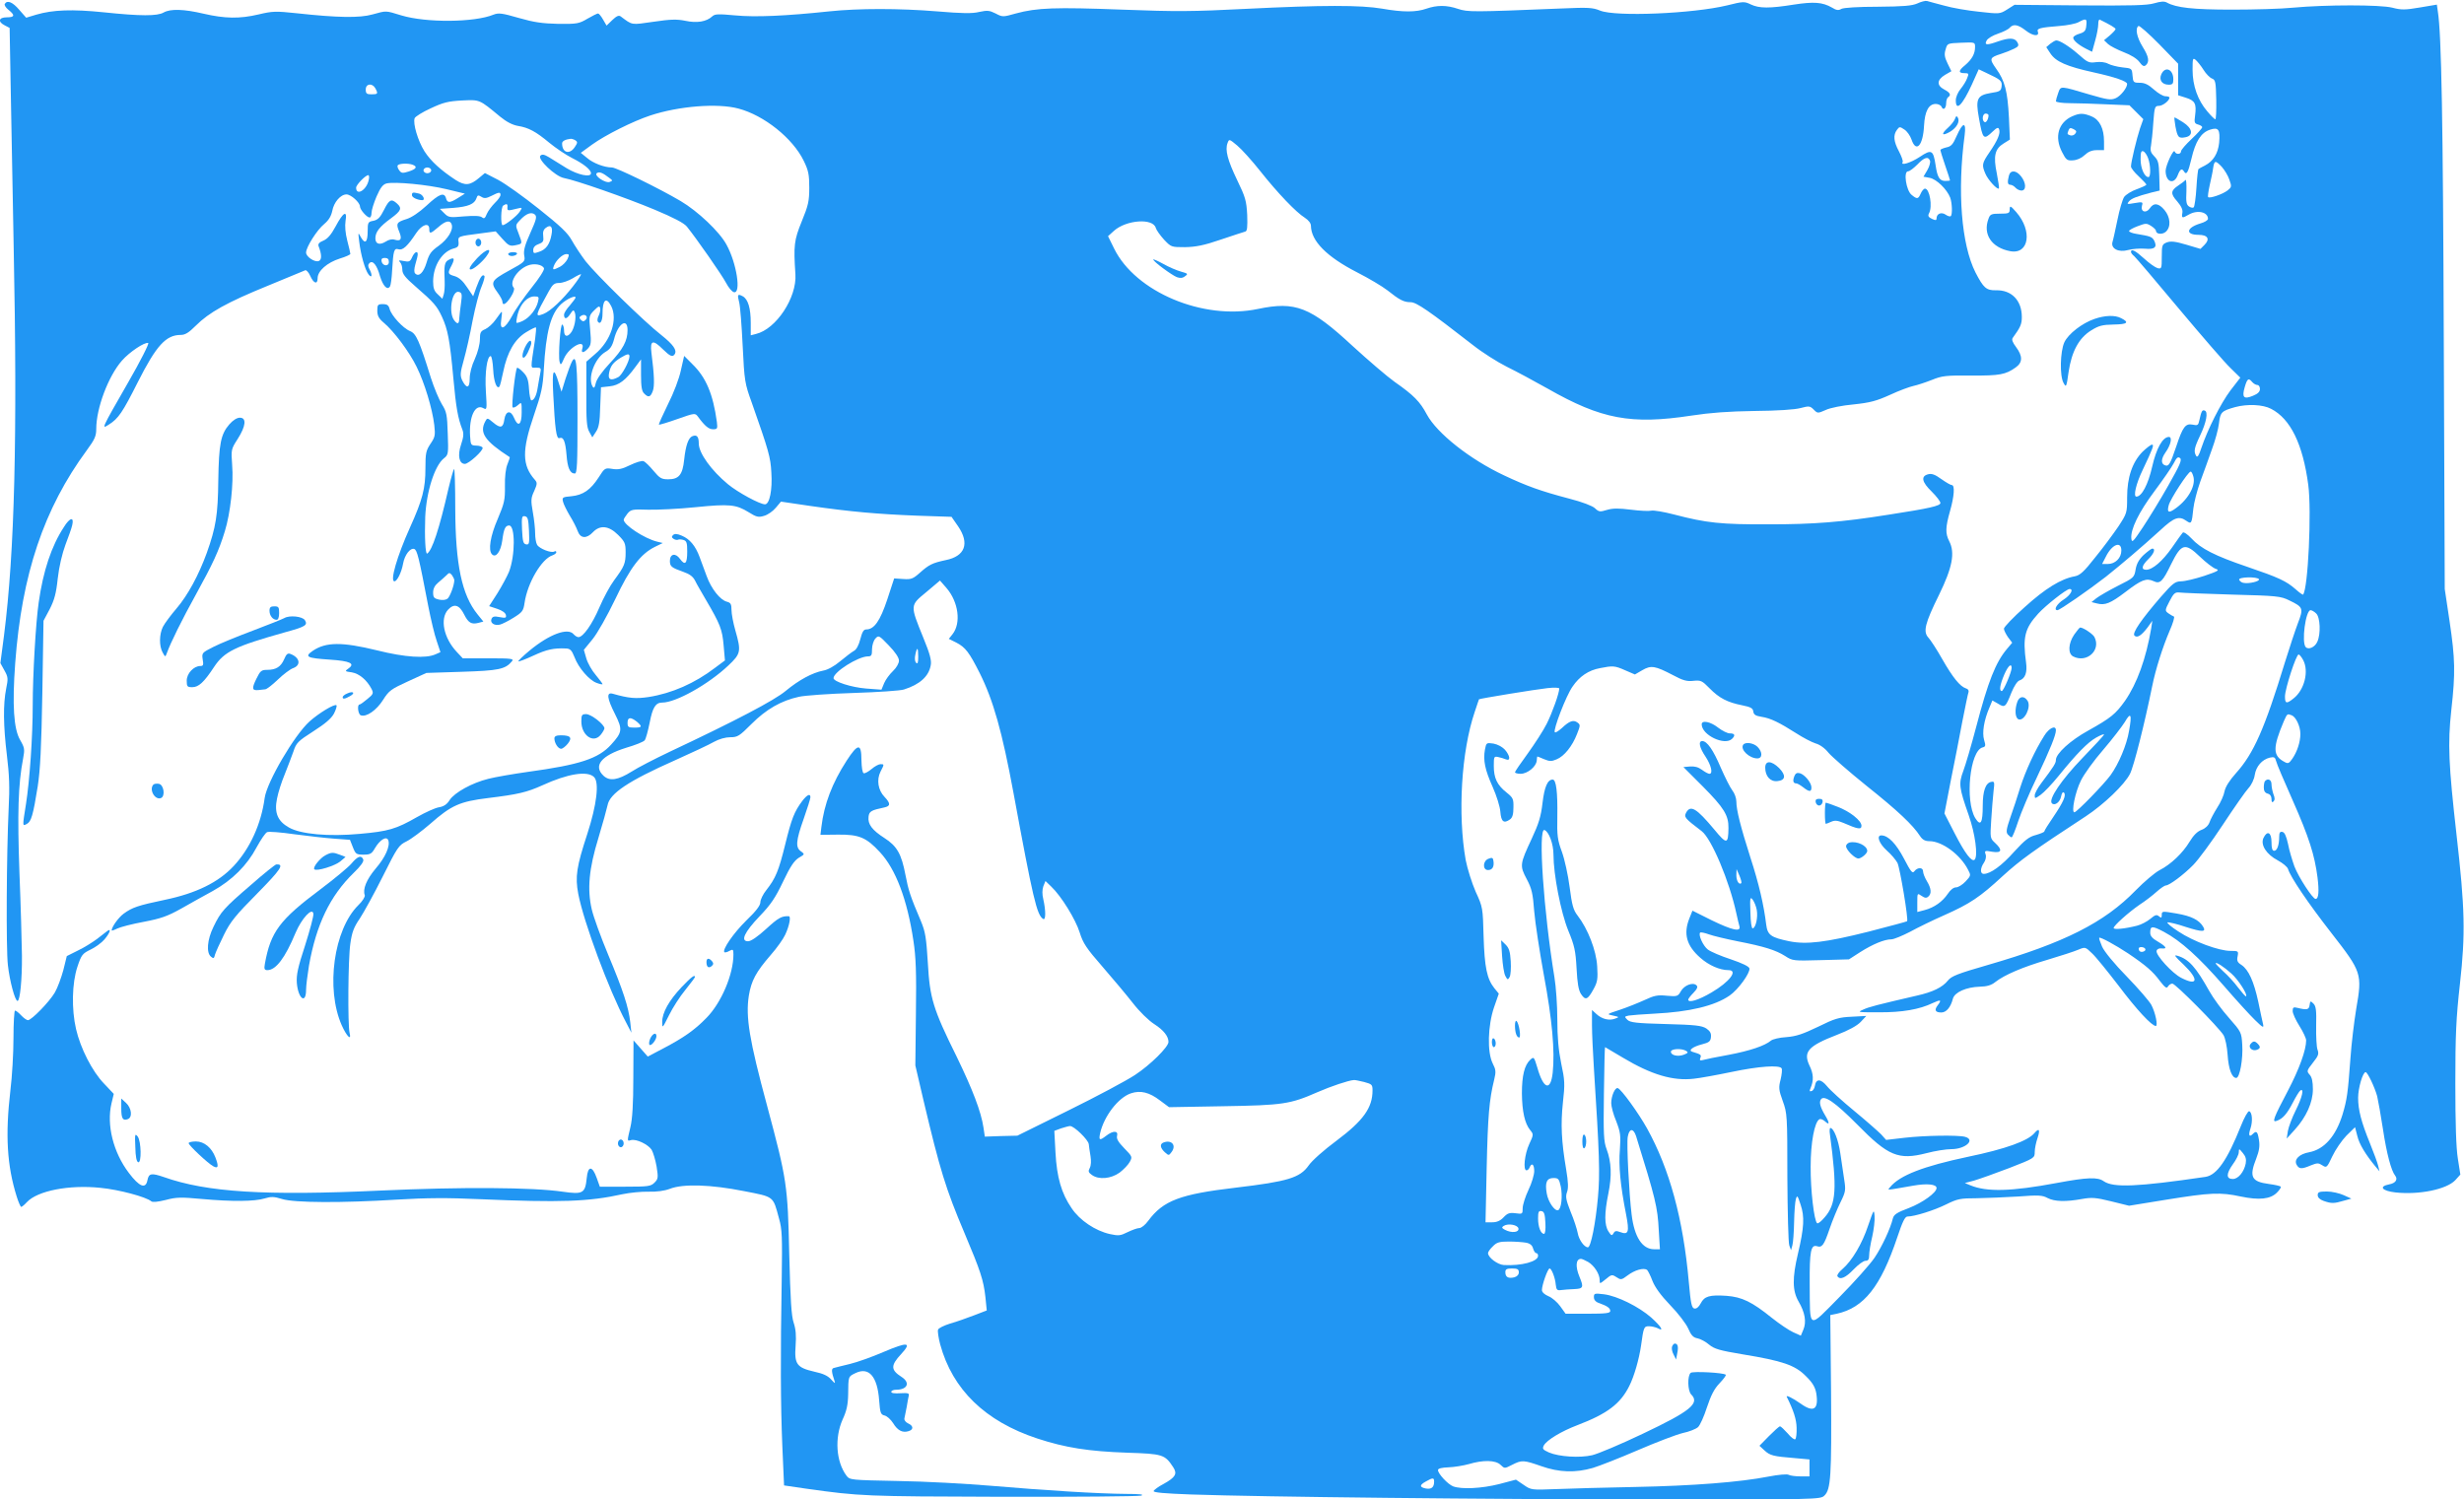 <?xml version="1.0" standalone="no"?>
<!DOCTYPE svg PUBLIC "-//W3C//DTD SVG 20010904//EN"
 "http://www.w3.org/TR/2001/REC-SVG-20010904/DTD/svg10.dtd">
<svg version="1.0" xmlns="http://www.w3.org/2000/svg"
 width="1280pt" height="779pt" viewBox="0 0 1280 779"
 preserveAspectRatio="xMidYMid meet">
<g transform="translate(0,779) scale(0.1,-0.1)"
fill="#2196f3" stroke="none">
<path d="M9960 7772 c-27 -12 -72 -16 -205 -17 -104 0 -177 -5 -189 -11 -15
-9 -26 -8 -50 7 -49 28 -94 31 -198 15 -125 -20 -179 -20 -223 1 -33 16 -39
16 -123 -5 -178 -43 -579 -60 -660 -27 -38 16 -63 17 -200 11 -463 -19 -487
-19 -538 -2 -59 20 -109 20 -164 1 -54 -19 -122 -19 -230 0 -111 19 -309 19
-708 -1 -275 -14 -360 -15 -644 -4 -345 13 -441 10 -551 -20 -67 -19 -69 -19
-105 0 -32 16 -43 17 -85 8 -36 -9 -89 -8 -220 3 -195 16 -408 16 -559 0 -226
-24 -385 -31 -488 -21 -88 8 -106 8 -120 -5 -30 -28 -80 -36 -140 -23 -44 9
-77 8 -165 -5 -118 -17 -108 -19 -171 28 -10 7 -22 1 -43 -19 l-30 -29 -18 31
c-10 18 -22 32 -26 32 -5 0 -29 -12 -55 -27 -44 -26 -54 -28 -152 -27 -83 2
-126 8 -206 31 -86 25 -104 27 -130 17 -99 -41 -350 -43 -479 -4 -85 26 -76
25 -150 5 -67 -19 -181 -17 -392 6 -112 12 -128 11 -200 -6 -98 -23 -174 -22
-286 4 -102 24 -172 26 -207 6 -33 -19 -119 -19 -310 1 -166 17 -265 13 -351
-12 l-53 -16 -36 41 c-34 40 -62 52 -75 31 -4 -6 5 -20 19 -31 35 -28 33 -39
-9 -39 -42 0 -48 -23 -10 -42 l25 -13 5 -280 c3 -154 10 -539 16 -855 20 -990
5 -1587 -50 -2020 l-19 -145 21 -38 c19 -34 20 -42 9 -95 -16 -80 -15 -192 4
-347 12 -98 15 -165 9 -275 -11 -232 -14 -728 -4 -814 9 -82 37 -186 50 -186
13 0 24 111 23 235 -1 66 -6 260 -13 430 -11 308 -7 460 19 594 9 48 8 56 -15
96 -34 57 -42 182 -26 400 34 462 149 803 372 1106 41 56 49 73 49 111 0 108
63 274 133 354 40 46 119 98 137 92 6 -2 -41 -95 -105 -206 -140 -244 -139
-243 -100 -218 50 31 72 64 151 221 96 190 146 245 223 245 23 0 42 12 78 48
69 69 162 121 373 207 102 42 190 78 196 81 5 2 17 -10 25 -28 18 -41 39 -48
39 -13 0 37 49 81 116 102 30 9 54 20 54 24 0 4 -7 35 -16 69 -10 39 -13 76
-9 102 10 59 -12 46 -52 -29 -23 -43 -42 -64 -63 -73 -22 -9 -29 -17 -25 -29
17 -43 17 -71 1 -77 -21 -8 -66 22 -66 44 0 28 57 118 94 148 24 20 36 41 42
68 8 45 43 86 74 86 23 0 70 -42 70 -63 0 -16 36 -57 50 -57 6 0 10 11 10 24
0 14 12 52 26 85 20 46 33 63 52 68 43 10 213 -6 312 -30 l95 -23 -35 -22
c-43 -27 -56 -28 -63 -2 -9 33 -36 23 -101 -38 -39 -36 -78 -62 -104 -70 -52
-16 -56 -23 -38 -66 16 -39 8 -51 -25 -41 -12 4 -30 0 -45 -10 -32 -20 -54
-13 -54 17 0 32 21 60 80 103 54 40 60 53 32 78 -29 26 -40 21 -67 -33 -20
-40 -32 -52 -55 -57 -28 -5 -30 -8 -30 -54 0 -57 -13 -70 -35 -32 -15 28 -15
27 -9 -22 8 -68 30 -146 48 -170 18 -24 22 -4 5 27 -8 14 -8 23 0 31 17 17 39
-9 55 -68 16 -51 38 -75 52 -53 4 6 9 43 11 82 6 105 10 118 33 111 22 -7 47
16 92 84 30 45 68 57 68 21 0 -27 6 -25 47 10 37 33 61 38 69 15 11 -28 -19
-77 -67 -112 -40 -28 -50 -43 -63 -87 -16 -53 -40 -76 -59 -57 -7 7 -6 23 1
49 7 22 12 44 12 51 0 20 -17 12 -29 -15 -10 -23 -16 -26 -44 -20 -25 5 -29 4
-19 -6 7 -7 12 -24 12 -39 0 -22 15 -41 67 -86 98 -85 113 -103 139 -159 30
-65 41 -120 59 -318 14 -155 24 -209 47 -268 8 -21 6 -39 -7 -78 -19 -56 -10
-100 20 -100 20 0 97 70 92 84 -2 6 -17 11 -33 11 -28 1 -29 3 -32 50 -6 100
26 168 68 145 20 -11 20 -8 14 87 -6 96 6 183 25 183 5 0 11 -31 13 -70 3 -61
18 -103 32 -89 3 2 12 37 20 77 21 103 60 170 119 206 26 16 49 27 51 25 2 -2
0 -29 -4 -59 -25 -167 -26 -150 5 -150 26 0 27 -2 21 -32 -4 -18 -9 -51 -13
-73 -6 -40 -19 -65 -33 -65 -4 0 -10 27 -12 60 -3 49 -10 66 -31 87 -14 15
-29 25 -31 22 -9 -9 -30 -198 -23 -205 4 -4 16 1 27 11 20 18 20 18 20 -38 0
-65 -19 -78 -40 -27 -17 41 -43 36 -50 -9 -6 -44 -20 -48 -58 -16 -30 25 -31
25 -41 6 -32 -59 -3 -102 127 -186 1 -1 -4 -18 -12 -37 -9 -22 -14 -64 -13
-114 1 -71 -3 -88 -37 -169 -39 -89 -51 -164 -30 -185 20 -20 45 14 53 71 8
62 16 79 36 79 32 0 32 -157 -1 -241 -10 -24 -37 -74 -60 -111 l-43 -67 42
-14 c25 -8 43 -21 45 -32 3 -15 -1 -17 -32 -11 -29 6 -38 3 -43 -10 -8 -20 15
-36 44 -29 12 3 44 19 71 36 45 28 51 35 57 77 15 104 89 229 145 247 11 4 20
11 20 16 0 6 -5 7 -10 4 -16 -10 -79 15 -90 35 -6 10 -10 37 -10 59 0 22 -5
72 -12 110 -11 62 -10 74 7 110 16 37 17 43 3 59 -66 75 -67 152 -5 333 40
116 47 150 52 240 11 195 36 290 91 340 29 26 74 47 74 33 0 -3 -14 -22 -30
-41 -17 -18 -30 -40 -30 -47 0 -26 14 -25 31 1 16 24 19 25 25 10 10 -26 -3
-87 -22 -108 -20 -23 -34 -16 -34 16 0 13 -4 26 -9 29 -10 6 -22 -162 -14
-194 5 -19 8 -17 23 18 26 59 112 105 95 51 -8 -25 7 -24 30 1 15 17 17 30 11
95 -7 73 -6 76 21 103 23 23 28 24 31 10 2 -9 -2 -26 -8 -38 -6 -11 -8 -25 -5
-30 12 -19 25 1 25 40 0 73 19 90 45 40 35 -68 -1 -180 -83 -249 l-46 -40 0
-168 c-1 -135 2 -174 15 -196 l16 -29 19 29 c15 22 20 50 22 129 l4 102 45 5
c48 5 83 31 134 101 l29 39 0 -81 c0 -60 4 -85 16 -96 22 -23 33 -20 45 12 10
26 8 83 -7 200 -8 65 8 69 60 17 37 -36 50 -42 61 -25 13 21 -8 50 -68 98 -90
70 -341 316 -395 385 -25 33 -57 82 -72 109 -21 38 -59 74 -171 163 -79 63
-174 131 -212 151 l-68 35 -30 -25 c-47 -40 -73 -42 -122 -11 -79 52 -129 98
-162 149 -34 54 -61 145 -51 172 3 8 41 32 83 51 66 31 91 37 163 41 94 4 88
7 198 -84 33 -27 64 -43 92 -48 56 -9 93 -29 164 -88 33 -27 86 -63 118 -79
60 -30 98 -61 98 -79 0 -23 -68 -9 -126 26 -32 20 -74 46 -92 57 -25 15 -36
17 -45 8 -17 -17 78 -108 123 -116 60 -11 319 -101 470 -164 100 -42 152 -69
168 -88 50 -62 182 -251 204 -293 13 -25 31 -46 41 -48 38 -8 14 151 -39 247
-36 67 -149 174 -239 227 -112 66 -333 174 -356 174 -39 0 -98 22 -130 50
l-32 26 59 43 c68 49 211 121 302 151 148 49 350 65 458 36 133 -35 282 -154
339 -271 25 -51 29 -72 29 -140 0 -70 -5 -92 -39 -175 -40 -98 -43 -125 -33
-275 8 -121 -100 -285 -205 -310 l-27 -7 0 64 c0 77 -14 124 -42 139 -26 14
-29 9 -18 -32 5 -19 13 -120 18 -225 9 -183 11 -196 47 -295 88 -250 98 -284
102 -364 6 -89 -9 -165 -33 -165 -27 0 -141 62 -192 104 -87 72 -152 162 -152
212 0 36 -10 47 -33 38 -21 -8 -35 -48 -43 -123 -8 -77 -27 -101 -83 -101 -35
0 -44 6 -76 44 -20 24 -43 47 -52 50 -8 4 -40 -6 -69 -20 -42 -21 -63 -25 -93
-20 -38 6 -40 5 -71 -44 -42 -65 -81 -92 -142 -98 -46 -4 -49 -6 -43 -29 3
-13 19 -45 35 -72 17 -27 35 -63 41 -80 14 -39 46 -41 79 -6 37 39 83 34 131
-14 35 -35 39 -44 39 -90 0 -58 -6 -73 -60 -146 -21 -28 -55 -91 -76 -140 -38
-89 -85 -155 -109 -155 -7 0 -18 7 -25 15 -30 36 -126 0 -228 -84 -35 -29 -62
-55 -59 -57 2 -2 37 11 78 30 69 32 105 40 170 37 21 -1 29 -9 43 -44 21 -57
78 -122 116 -135 16 -6 30 -9 30 -6 0 3 -16 24 -35 47 -20 23 -42 62 -49 86
l-13 45 45 55 c26 32 76 121 118 208 78 165 132 235 206 272 l41 20 -29 7
c-66 16 -174 87 -174 114 0 4 9 18 19 31 18 22 25 24 108 21 48 -1 159 4 246
13 177 18 211 14 276 -26 40 -25 51 -28 80 -19 19 5 46 24 61 42 l27 32 149
-22 c215 -31 355 -43 558 -51 l179 -6 34 -49 c61 -89 37 -156 -65 -176 -69
-15 -86 -23 -135 -67 -34 -30 -44 -34 -85 -31 l-47 3 -36 -110 c-37 -111 -68
-155 -109 -155 -14 0 -21 -13 -31 -51 -8 -32 -21 -55 -34 -61 -11 -6 -42 -30
-70 -53 -31 -26 -65 -45 -89 -49 -56 -11 -125 -48 -194 -105 -58 -49 -262
-156 -602 -316 -80 -38 -169 -84 -198 -103 -72 -45 -115 -52 -147 -22 -55 52
-11 105 117 145 48 14 91 31 97 39 6 7 17 48 26 92 15 79 31 104 65 104 71 0
239 94 343 192 66 62 68 74 37 183 -11 38 -20 86 -20 106 0 30 -4 38 -24 43
-35 9 -81 67 -105 133 -12 32 -28 77 -37 100 -21 57 -51 93 -92 110 -25 11
-38 11 -46 3 -8 -8 -7 -13 4 -20 8 -5 18 -6 22 -4 5 3 17 2 28 -1 17 -5 20
-15 20 -60 0 -64 -11 -75 -38 -38 -23 32 -52 26 -52 -11 0 -29 8 -35 70 -57
32 -11 50 -24 61 -46 8 -17 34 -61 56 -99 74 -126 85 -154 92 -236 l7 -79 -51
-38 c-106 -81 -225 -133 -345 -152 -67 -10 -103 -7 -187 17 -34 9 -30 -23 12
-106 40 -80 38 -94 -20 -158 -66 -73 -162 -105 -433 -142 -78 -11 -170 -27
-205 -36 -85 -21 -175 -71 -201 -110 -14 -23 -31 -34 -56 -38 -19 -3 -70 -26
-114 -51 -108 -62 -149 -74 -297 -87 -161 -15 -307 -2 -368 33 -59 33 -77 77
-62 150 6 32 24 88 40 126 15 37 35 91 45 118 15 46 23 54 104 106 61 39 93
66 107 92 10 20 16 39 13 43 -10 9 -92 -41 -140 -84 -79 -71 -221 -314 -233
-397 -18 -135 -76 -263 -161 -354 -79 -85 -195 -142 -359 -176 -138 -29 -168
-39 -213 -72 -27 -20 -62 -69 -62 -87 0 -2 13 2 29 10 16 8 78 24 138 35 89
17 123 29 193 68 47 27 121 68 165 92 101 56 179 134 228 227 22 40 46 76 55
79 8 4 72 -1 141 -11 69 -9 163 -20 208 -23 l81 -6 15 -38 c14 -36 18 -39 55
-39 35 0 43 4 60 34 26 44 60 64 69 41 11 -30 -15 -89 -66 -148 -47 -56 -68
-107 -56 -138 2 -8 -12 -31 -34 -52 -127 -126 -170 -432 -86 -623 26 -58 52
-84 41 -40 -10 42 -8 384 4 464 8 58 18 85 49 130 21 32 75 130 119 218 76
152 83 163 124 183 24 12 79 53 123 91 110 97 154 116 300 134 156 19 202 30
282 66 133 61 235 77 269 43 28 -28 14 -144 -35 -295 -56 -171 -64 -222 -47
-312 29 -149 158 -496 247 -665 l29 -56 -6 55 c-9 78 -36 162 -115 351 -38 91
-76 196 -85 235 -24 104 -15 210 35 372 22 73 43 149 47 168 11 62 109 127
350 234 87 39 179 82 203 96 27 15 60 24 85 24 38 0 47 6 110 69 76 76 154
121 246 141 30 7 159 16 285 20 127 4 244 12 261 18 82 26 129 68 139 126 5
24 -4 59 -39 144 -69 170 -69 166 16 236 l71 60 34 -39 c62 -72 77 -182 31
-240 l-19 -24 40 -20 c46 -24 66 -50 120 -157 71 -142 117 -305 176 -624 101
-547 121 -634 154 -654 14 -9 14 43 1 101 -7 28 -6 51 0 69 l11 27 30 -29 c52
-49 127 -171 148 -239 17 -55 35 -82 118 -177 54 -62 125 -147 158 -189 34
-44 82 -91 112 -110 48 -31 73 -63 73 -92 0 -26 -94 -119 -173 -171 -45 -30
-201 -113 -347 -185 l-265 -131 -85 -2 -84 -3 -7 47 c-12 82 -57 199 -139 368
-123 248 -140 305 -150 487 -8 130 -13 162 -35 215 -57 134 -66 163 -81 241
-21 111 -44 151 -109 193 -64 41 -88 72 -83 111 3 28 14 34 81 48 34 7 34 21
2 55 -34 35 -42 89 -21 131 20 39 20 39 0 39 -9 0 -30 -11 -46 -25 -17 -14
-35 -24 -41 -22 -7 2 -11 30 -12 68 0 89 -18 88 -77 -3 -75 -116 -117 -226
-131 -344 l-5 -41 92 1 c108 1 146 -14 217 -91 82 -88 142 -246 174 -460 13
-84 16 -167 13 -378 l-3 -270 42 -180 c86 -364 116 -461 213 -690 84 -199 99
-245 109 -333 l7 -70 -65 -25 c-37 -14 -92 -34 -125 -43 -32 -10 -61 -24 -63
-32 -3 -7 2 -42 11 -76 64 -235 234 -400 504 -489 146 -48 266 -67 468 -74
185 -6 195 -9 239 -76 22 -34 11 -52 -50 -86 -27 -14 -50 -31 -52 -37 -3 -8
58 -13 194 -18 377 -13 1532 -25 2399 -26 852 0 871 0 891 20 34 31 38 103 35
537 l-4 401 34 7 c141 31 228 141 314 397 27 81 40 108 53 108 36 0 139 32
201 63 59 29 73 32 160 32 52 1 149 5 215 9 103 8 125 7 152 -8 37 -19 95 -20
178 -5 51 9 71 8 152 -12 l93 -23 197 32 c224 36 277 39 383 16 96 -20 154
-14 188 20 14 14 23 28 20 31 -3 4 -31 10 -61 14 -92 12 -104 37 -66 133 15
39 19 64 14 95 -7 45 -13 51 -33 31 -18 -18 -23 -5 -11 30 12 36 9 84 -7 89
-6 2 -26 -33 -44 -79 -70 -175 -124 -253 -183 -262 -354 -52 -478 -57 -528
-23 -32 23 -85 21 -246 -9 -235 -44 -362 -47 -447 -12 l-29 12 49 13 c27 8
109 37 182 65 131 51 132 52 132 83 0 18 7 51 15 74 14 42 8 53 -16 25 -34
-41 -149 -83 -347 -124 -231 -49 -353 -96 -403 -157 -15 -18 -27 -18 118 7 73
13 123 8 123 -12 0 -24 -72 -76 -144 -104 -62 -23 -78 -34 -83 -54 -12 -51
-56 -146 -95 -204 -23 -34 -104 -125 -182 -204 -166 -168 -153 -174 -155 71
-1 164 6 202 37 193 27 -9 37 4 66 89 15 44 41 107 57 139 27 55 28 63 19 120
-5 34 -14 94 -20 135 -10 69 -34 131 -52 131 -3 0 -5 -15 -2 -32 38 -285 33
-364 -28 -433 -16 -19 -33 -33 -38 -30 -16 10 -35 174 -34 295 0 124 20 230
45 245 6 4 19 -1 30 -11 24 -22 24 -8 0 32 -25 42 -32 67 -22 82 16 26 74 -14
190 -131 160 -163 213 -185 358 -148 45 12 103 21 130 21 73 0 127 49 71 64
-37 10 -213 7 -315 -5 l-95 -11 -26 29 c-15 15 -77 70 -139 121 -62 51 -126
109 -142 129 -32 39 -57 40 -63 2 -2 -12 -9 -25 -17 -27 -11 -4 -12 0 -6 14
18 42 16 75 -5 118 -34 72 -7 102 143 160 60 23 104 47 123 67 l29 31 -75 -4
c-67 -3 -88 -9 -175 -52 -79 -38 -114 -50 -165 -54 -36 -2 -72 -11 -80 -18
-32 -27 -109 -53 -220 -74 -63 -11 -124 -24 -134 -27 -15 -4 -18 -1 -13 11 6
16 4 18 -42 32 -23 7 4 27 52 39 35 9 43 15 45 37 2 20 -4 31 -24 45 -24 15
-57 19 -211 23 -153 4 -185 8 -199 22 -16 16 -16 17 7 22 13 2 74 7 134 10
181 9 312 40 390 94 45 31 107 117 103 141 -2 10 -37 27 -96 47 -52 17 -106
40 -120 51 -25 19 -51 77 -40 88 3 3 23 -1 45 -9 22 -8 89 -24 149 -36 139
-27 199 -46 248 -77 38 -25 43 -25 185 -21 l146 4 59 38 c65 41 125 66 161 66
13 0 56 18 97 39 40 22 120 61 177 86 135 60 186 94 306 205 89 81 156 130
430 309 93 61 202 165 230 221 20 39 76 262 115 454 18 90 55 205 90 287 18
40 28 75 23 76 -6 2 -19 10 -29 17 -18 13 -18 16 6 62 21 41 29 48 50 46 14
-2 138 -7 275 -11 232 -6 253 -8 297 -30 73 -35 75 -41 45 -119 -14 -37 -44
-128 -67 -202 -106 -347 -163 -475 -254 -576 -34 -38 -55 -71 -60 -95 -3 -19
-20 -58 -38 -85 -17 -27 -35 -61 -40 -76 -6 -17 -22 -32 -41 -39 -22 -8 -42
-28 -62 -61 -36 -60 -98 -119 -157 -149 -23 -12 -79 -59 -123 -104 -163 -168
-371 -273 -768 -388 -156 -45 -190 -58 -208 -81 -28 -35 -78 -60 -164 -79
-207 -48 -246 -58 -276 -72 -32 -14 -29 -14 81 -14 121 -1 212 15 280 48 43
20 48 17 25 -13 -18 -24 -11 -36 20 -36 26 0 49 28 60 72 9 33 69 60 140 62
36 1 59 7 80 24 47 37 142 78 272 116 67 20 138 43 159 52 36 15 37 15 71 -18
20 -18 81 -94 138 -168 94 -125 173 -210 194 -210 12 0 -2 69 -23 109 -10 19
-67 85 -127 147 -64 65 -118 131 -129 156 -10 23 -17 44 -15 46 5 6 85 -38
150 -81 92 -62 129 -94 165 -143 27 -35 36 -41 42 -29 5 8 15 15 23 15 16 0
240 -226 266 -268 9 -17 18 -58 21 -102 5 -74 22 -120 45 -120 18 0 36 99 31
173 -4 64 -5 66 -69 139 -36 40 -82 103 -102 139 -70 125 -107 167 -167 184
-19 6 -11 -5 33 -46 81 -78 75 -114 -12 -69 -46 23 -133 118 -128 140 2 9 12
14 25 13 33 -4 26 9 -18 35 -28 16 -40 29 -40 46 0 37 10 37 71 5 88 -47 182
-132 311 -280 64 -74 137 -154 163 -179 41 -40 46 -42 41 -20 -3 14 -15 66
-25 117 -23 105 -50 165 -87 190 -21 13 -25 22 -20 45 5 27 4 28 -37 28 -61 0
-193 49 -271 101 -37 24 -62 45 -56 47 6 2 49 -8 96 -24 85 -27 107 -27 88 3
-21 34 -61 54 -136 67 -76 13 -78 13 -78 -7 0 -16 -3 -17 -15 -7 -12 10 -20 7
-45 -14 -17 -14 -48 -30 -68 -35 -63 -16 -122 -22 -122 -12 0 12 77 81 135
121 28 18 67 48 88 67 20 18 42 33 48 33 18 0 92 55 142 106 27 27 96 121 154
209 58 88 118 174 133 190 16 17 30 47 33 69 7 45 38 80 78 90 23 5 28 2 33
-18 3 -14 42 -105 86 -204 85 -192 114 -284 129 -400 9 -72 6 -112 -10 -112
-15 0 -88 112 -110 169 -11 31 -27 83 -33 116 -9 41 -18 61 -29 63 -13 3 -17
-4 -17 -25 0 -43 -11 -73 -26 -73 -10 0 -14 13 -14 45 0 51 -22 63 -42 21 -16
-36 16 -85 75 -116 26 -14 50 -34 53 -45 13 -42 102 -174 225 -332 158 -203
161 -211 129 -395 -11 -67 -25 -183 -30 -257 -13 -180 -18 -214 -41 -291 -35
-113 -95 -181 -173 -196 -51 -9 -80 -37 -66 -64 13 -24 26 -25 75 -4 33 13 39
13 59 0 22 -14 24 -13 52 47 16 34 49 82 73 107 l45 44 12 -46 c10 -42 42 -95
94 -158 l21 -25 -7 29 c-4 17 -23 68 -42 115 -46 113 -62 175 -62 238 0 50 24
133 39 133 10 0 47 -78 60 -125 5 -22 19 -99 30 -171 19 -127 43 -216 63 -241
16 -20 3 -40 -31 -46 -56 -11 -37 -34 34 -42 123 -13 263 16 309 63 l27 30
-13 83 c-9 56 -13 184 -13 389 0 253 4 342 24 520 29 260 26 389 -18 775 -41
363 -46 470 -27 645 22 196 20 267 -9 463 l-25 167 -5 1288 c-4 1142 -12 1596
-31 1713 l-5 35 -89 -15 c-77 -13 -96 -13 -142 -1 -61 16 -347 16 -518 0 -58
-6 -199 -10 -315 -10 -203 0 -291 10 -339 37 -13 7 -31 6 -65 -4 -36 -11 -118
-13 -386 -11 l-340 3 -38 -24 c-38 -24 -40 -24 -146 -12 -59 6 -141 20 -182
32 -40 11 -81 21 -89 24 -8 2 -31 -4 -50 -13z m878 -114 c-2 -27 -9 -35 -35
-43 -18 -5 -33 -14 -33 -21 0 -14 27 -37 66 -57 l32 -16 16 58 c9 31 16 70 16
85 0 15 3 26 8 24 51 -25 82 -43 82 -49 0 -4 -14 -19 -30 -33 l-30 -25 21 -20
c11 -10 48 -29 81 -42 37 -14 68 -33 81 -50 16 -22 24 -26 34 -18 20 18 16 44
-17 97 -30 49 -39 95 -21 107 5 3 54 -40 108 -95 l98 -101 0 -82 0 -82 41 -13
c47 -15 55 -31 47 -93 -5 -35 -3 -41 16 -46 11 -3 21 -9 21 -14 0 -5 -25 -33
-55 -61 -30 -28 -55 -57 -55 -64 0 -17 -27 -18 -33 -1 -6 15 -46 -71 -47 -100
0 -59 43 -75 63 -23 12 31 21 37 32 20 13 -22 22 -7 39 65 21 91 50 136 96
151 45 15 54 1 48 -68 -6 -56 -31 -96 -74 -118 -16 -8 -31 -16 -33 -18 -3 -1
-8 -45 -11 -97 -3 -52 -10 -98 -14 -102 -4 -4 -15 -2 -24 4 -14 9 -17 24 -14
79 1 38 -1 64 -5 59 -5 -6 -21 -18 -36 -28 -41 -27 -43 -43 -7 -83 22 -26 30
-44 27 -60 -5 -28 -1 -29 33 -9 45 26 100 14 100 -22 0 -7 -18 -18 -40 -24
-73 -22 -79 -59 -9 -59 48 0 61 -22 31 -52 l-21 -21 -74 22 c-57 17 -80 19
-100 12 -25 -10 -27 -14 -27 -75 0 -61 -1 -64 -22 -59 -13 4 -44 26 -70 50
-45 41 -68 53 -68 34 0 -5 8 -15 17 -22 9 -8 114 -131 233 -274 120 -143 240
-282 268 -308 l50 -49 -51 -66 c-51 -68 -119 -203 -152 -301 -12 -38 -20 -49
-26 -40 -14 23 -11 41 20 106 33 69 43 124 24 130 -13 5 -17 -2 -28 -51 -5
-25 -9 -28 -35 -22 -37 7 -51 -11 -85 -114 -31 -92 -39 -105 -59 -97 -21 8
-20 33 3 66 28 39 37 81 18 81 -32 0 -65 -58 -87 -155 -21 -92 -54 -155 -82
-155 -17 0 -2 67 33 139 54 114 60 131 48 131 -6 0 -28 -17 -49 -37 -53 -54
-80 -133 -80 -237 0 -81 -1 -83 -46 -152 -26 -38 -79 -110 -120 -160 -58 -74
-79 -93 -106 -98 -72 -13 -154 -64 -260 -160 -60 -53 -108 -104 -108 -112 0
-8 10 -28 21 -44 l22 -29 -27 -32 c-59 -70 -98 -168 -160 -405 -25 -95 -55
-197 -67 -229 -25 -67 -22 -87 28 -230 34 -97 49 -212 31 -231 -15 -14 -50 32
-103 135 l-54 105 33 171 c19 93 46 232 60 307 15 76 29 144 32 152 3 8 -2 17
-14 20 -30 10 -67 55 -122 151 -28 50 -61 100 -72 112 -29 31 -19 73 55 223
69 141 84 218 53 278 -21 41 -20 72 4 157 22 77 26 135 9 135 -6 0 -30 14 -54
31 -33 24 -50 30 -69 25 -39 -10 -32 -41 19 -90 25 -25 45 -51 45 -59 0 -15
-56 -28 -270 -61 -245 -39 -389 -50 -620 -50 -250 -1 -325 7 -493 51 -54 14
-107 23 -119 20 -11 -3 -59 -1 -105 5 -64 8 -94 8 -125 -1 -36 -11 -42 -11
-63 9 -13 12 -65 32 -131 49 -152 40 -223 66 -340 121 -179 84 -349 219 -402
317 -35 66 -68 100 -167 169 -38 27 -136 111 -218 186 -219 203 -297 234 -492
193 -285 -60 -636 88 -747 313 l-32 65 31 28 c64 57 203 67 217 15 3 -11 23
-39 43 -61 37 -39 38 -39 109 -39 55 1 98 9 185 39 63 21 120 40 128 42 10 2
12 23 10 86 -4 74 -9 92 -52 181 -50 104 -64 157 -50 193 8 22 9 21 50 -13 23
-19 77 -79 119 -132 92 -116 187 -215 232 -243 20 -13 32 -29 32 -42 1 -79 82
-161 240 -242 59 -30 130 -72 157 -93 64 -51 86 -62 121 -62 30 0 94 -44 324
-223 48 -38 127 -88 175 -112 49 -24 144 -75 213 -114 279 -159 433 -188 747
-140 98 15 193 22 328 24 119 1 208 7 238 15 45 12 50 11 69 -8 20 -20 21 -20
62 -2 22 11 88 24 145 29 86 9 119 18 190 50 47 22 102 42 121 46 19 4 62 18
95 31 54 22 73 24 205 23 149 -1 179 5 231 42 37 26 37 59 2 106 -18 24 -24
39 -17 48 40 55 47 71 47 108 0 86 -53 141 -134 139 -51 -1 -65 12 -107 93
-73 145 -95 421 -56 713 9 70 -9 69 -41 -3 -20 -46 -29 -56 -55 -61 -16 -4
-30 -10 -30 -13 0 -4 11 -41 25 -81 14 -40 25 -75 25 -77 0 -2 -11 -3 -25 -3
-29 0 -41 19 -50 82 -12 79 -21 84 -82 43 -47 -31 -102 -48 -89 -27 3 5 -6 30
-19 55 -28 52 -31 85 -11 112 13 18 15 18 39 2 14 -9 30 -32 37 -52 24 -71 60
-31 65 72 4 75 24 113 61 113 13 0 27 -7 30 -15 9 -21 24 -8 24 20 0 13 5 27
10 30 17 11 11 24 -20 40 -40 21 -39 50 4 76 l33 19 -20 41 c-15 31 -18 47
-10 72 9 32 9 32 81 35 72 3 72 3 72 -23 0 -34 -16 -63 -51 -93 -36 -29 -37
-42 -4 -42 22 0 24 -2 14 -26 -5 -15 -21 -40 -34 -56 -14 -17 -25 -42 -25 -59
0 -60 34 -26 84 83 l35 78 38 -18 c77 -36 84 -42 81 -70 -3 -24 -8 -28 -56
-35 -71 -12 -80 -30 -62 -129 20 -113 24 -117 72 -71 22 21 29 23 33 11 8 -20
-8 -58 -50 -119 -39 -57 -41 -66 -21 -112 13 -31 62 -85 70 -76 2 2 -3 37 -11
78 -19 91 -10 128 36 156 l32 20 -5 115 c-7 135 -21 191 -67 254 -36 51 -34
57 26 76 22 7 52 19 68 27 23 11 26 17 17 33 -13 24 -42 25 -100 5 -59 -21
-73 -20 -60 4 5 11 32 27 59 36 27 9 55 23 61 31 19 21 43 17 84 -15 37 -29
72 -32 62 -5 -6 16 11 21 112 29 41 3 86 12 100 20 39 21 44 19 40 -17z m609
-231 c13 -21 33 -41 44 -45 18 -7 20 -18 22 -110 1 -56 -1 -102 -5 -102 -3 0
-23 19 -42 42 -49 57 -76 133 -76 215 0 59 1 64 16 52 9 -8 28 -31 41 -52z
m-9497 -96 c15 -28 13 -31 -20 -31 -25 0 -30 4 -30 25 0 31 34 35 50 6z m8380
-140 c0 -20 -13 -41 -21 -35 -15 9 -10 44 6 44 8 0 15 -4 15 -9z m-7341 -130
c12 -8 12 -13 -3 -35 -27 -41 -66 -30 -66 19 0 12 17 21 45 24 6 0 16 -3 24
-8z m7037 -106 c3 -8 -3 -30 -14 -49 l-20 -34 33 -6 c35 -7 89 -59 106 -103
10 -28 12 -87 3 -96 -4 -3 -16 0 -27 8 -22 15 -47 5 -47 -20 0 -10 -5 -11 -24
-2 -19 9 -22 16 -15 29 19 35 3 128 -21 128 -6 0 -16 -11 -22 -25 -13 -30 -19
-31 -48 -7 -28 23 -43 122 -18 122 8 0 29 16 48 35 36 38 57 44 66 20z m1516
-32 c14 -16 32 -45 39 -66 13 -37 12 -39 -10 -57 -27 -20 -92 -42 -100 -34 -3
2 1 30 8 62 7 31 16 72 18 90 6 39 12 40 45 5z m-9398 11 c26 -10 19 -22 -21
-35 -32 -10 -38 -9 -49 6 -8 10 -11 22 -8 26 6 10 55 12 78 3z m96 -29 c0 -8
-9 -15 -20 -15 -11 0 -20 7 -20 15 0 8 9 15 20 15 11 0 20 -7 20 -15z m925
-39 c18 -13 19 -15 3 -21 -23 -9 -86 34 -67 46 13 8 29 2 64 -25z m-1250 -13
c-12 -52 -65 -82 -65 -38 0 15 49 65 63 65 5 0 6 -12 2 -27z m685 -76 c0 -7
-13 -26 -29 -41 -16 -16 -35 -41 -42 -57 -9 -23 -14 -27 -25 -18 -10 8 -39 9
-93 5 -75 -7 -81 -6 -103 16 l-23 23 70 5 c77 6 110 20 120 50 5 16 9 18 25 8
15 -10 26 -9 52 4 41 21 48 21 48 5z m36 -64 c-1 -19 1 -19 49 -7 29 7 30 7
14 -17 -15 -22 -74 -69 -88 -69 -11 0 -9 95 3 102 18 12 24 9 22 -9z m119
-133 c-28 -62 -36 -91 -32 -116 6 -33 5 -34 -79 -80 -93 -51 -98 -61 -59 -114
14 -19 25 -40 25 -47 0 -24 20 -13 44 25 14 22 20 41 15 47 -25 26 15 92 71
115 33 14 78 6 86 -14 3 -8 -26 -53 -64 -100 -38 -48 -84 -113 -101 -146 -39
-72 -67 -82 -57 -20 3 22 5 40 2 40 -2 0 -15 -18 -30 -39 -15 -22 -40 -44 -55
-51 -24 -10 -28 -17 -28 -53 0 -25 -11 -67 -26 -101 -17 -36 -27 -76 -27 -103
0 -51 -16 -54 -39 -9 -11 25 -11 38 8 105 12 42 33 134 46 205 14 71 35 151
47 178 11 27 18 52 14 55 -10 10 -22 -7 -41 -59 l-17 -47 -32 47 c-21 32 -41
50 -63 57 -38 11 -39 15 -17 56 18 36 14 45 -15 29 -22 -11 -25 -29 -21 -112
1 -26 -1 -56 -5 -68 l-7 -22 -24 23 c-19 17 -24 33 -24 68 1 81 46 153 106
170 24 6 28 13 26 34 -3 30 -5 29 118 45 l75 10 35 -39 c31 -35 39 -39 68 -33
37 8 37 6 16 61 -17 43 -17 44 7 69 32 35 60 45 78 29 11 -11 7 -26 -24 -95z
m110 -9 c-9 -50 -28 -77 -64 -89 -28 -10 -31 -9 -31 9 0 14 10 25 28 31 24 9
27 15 24 41 -3 21 1 34 13 43 26 20 38 6 30 -35z m83 -127 c-7 -14 -24 -32
-39 -40 -36 -18 -40 -18 -32 4 10 28 45 62 65 62 15 0 16 -3 6 -26z m-928 -15
c0 -25 -33 -22 -38 4 -2 12 3 17 17 17 15 0 21 -6 21 -21z m957 -126 c-54 -70
-118 -130 -154 -144 -45 -17 -44 -12 28 118 20 36 29 43 54 43 17 0 48 11 70
24 22 14 42 23 43 21 2 -2 -16 -30 -41 -62z m-582 -87 c-4 -28 -8 -63 -9 -78
-1 -31 -8 -35 -25 -14 -34 40 -13 164 25 149 14 -5 15 -14 9 -57z m400 7 c-9
-39 -42 -81 -77 -99 -16 -8 -32 -13 -35 -11 -2 3 1 24 7 47 14 52 50 90 86 90
23 0 25 -3 19 -27z m247 -95 c-9 -9 -15 -9 -24 0 -10 10 -10 15 2 22 20 12 38
-6 22 -22z m218 -53 c0 -55 -23 -99 -93 -173 -40 -43 -67 -81 -72 -102 -5 -24
-10 -29 -16 -19 -28 44 10 147 65 180 26 15 36 30 46 67 20 81 70 114 70 47z
m10 -137 c-1 -26 -39 -97 -58 -107 -39 -21 -55 -14 -48 21 7 37 21 55 61 80
35 21 45 22 45 6z m8430 -133 c7 -8 19 -15 26 -15 8 0 14 -9 14 -21 0 -14 -11
-25 -36 -35 -48 -20 -59 -9 -43 45 13 45 20 49 39 26z m98 -139 c101 -52 165
-184 193 -395 18 -135 -1 -541 -27 -570 -2 -2 -19 10 -39 28 -49 43 -89 61
-250 116 -168 57 -243 95 -291 148 -21 22 -40 35 -45 30 -4 -4 -30 -40 -56
-78 -49 -70 -101 -115 -134 -115 -28 0 -23 22 11 55 29 28 39 55 21 55 -5 0
-25 -15 -45 -33 -25 -24 -37 -46 -42 -76 -7 -41 -9 -43 -93 -85 -47 -24 -97
-53 -111 -64 l-25 -20 28 -7 c42 -11 70 0 149 60 82 63 108 73 145 56 34 -16
47 -4 92 89 53 107 72 112 149 38 31 -30 69 -59 82 -63 22 -7 14 -12 -60 -37
-46 -15 -100 -28 -120 -28 -31 -1 -42 -9 -105 -81 -101 -117 -150 -188 -137
-201 14 -14 36 0 68 42 l25 35 -6 -40 c-27 -157 -73 -285 -136 -376 -49 -69
-74 -89 -192 -155 -91 -50 -167 -119 -167 -152 0 -17 -10 -33 -77 -122 -18
-24 -33 -52 -33 -62 0 -18 1 -18 31 3 17 12 59 56 93 98 94 116 151 174 195
199 23 13 41 20 41 16 0 -4 -51 -59 -113 -123 -108 -112 -177 -214 -158 -234
14 -15 42 5 48 35 3 17 9 26 15 20 13 -13 -4 -50 -56 -127 -25 -36 -46 -70
-46 -74 0 -4 -20 -12 -44 -19 -36 -9 -57 -26 -113 -87 -64 -72 -123 -115 -158
-115 -19 0 -19 29 1 58 9 13 13 31 9 43 -7 20 -4 21 34 14 50 -8 55 9 15 46
-26 24 -26 26 -20 119 3 52 9 119 12 149 6 48 5 53 -12 49 -29 -5 -44 -47 -44
-123 0 -91 -11 -110 -39 -65 -54 90 -28 350 38 367 16 4 17 9 8 39 -11 37 -1
102 28 169 l15 36 30 -17 c35 -22 39 -18 69 58 14 34 31 60 42 63 30 10 41 42
34 93 -18 132 -7 177 63 254 38 42 147 128 163 128 23 0 5 -32 -31 -55 -35
-22 -54 -55 -32 -55 12 0 166 107 252 174 85 68 183 151 284 243 71 66 96 74
134 47 26 -18 28 -15 36 64 3 29 19 92 36 140 18 48 45 124 61 169 17 46 33
105 36 133 7 59 13 65 84 85 63 17 144 14 187 -9z m-534 -398 c-41 -73 -101
-170 -132 -217 -50 -75 -57 -83 -60 -60 -6 47 39 139 120 247 44 59 89 124
100 145 15 30 22 36 33 27 11 -9 -1 -36 -61 -142z m131 43 c11 -50 -33 -123
-103 -169 -28 -18 -35 -12 -26 23 8 32 101 175 114 175 5 0 11 -13 15 -29z
m-8647 -279 c3 -66 1 -73 -15 -70 -15 3 -18 15 -21 76 -3 66 -1 73 15 70 15
-3 18 -15 21 -76z m8272 -102 c0 -39 -32 -70 -70 -70 l-30 0 20 39 c32 64 80
82 80 31z m715 -149 c6 -11 -53 -25 -81 -19 -9 1 -19 9 -22 16 -5 15 93 17
103 3z m297 -178 c21 -19 25 -106 6 -147 -12 -28 -45 -43 -60 -28 -23 23 -1
192 25 192 6 0 19 -7 29 -17z m-7362 -245 c0 -14 -13 -37 -31 -54 -17 -16 -38
-44 -46 -63 l-14 -34 -80 6 c-76 6 -169 36 -169 54 0 32 127 112 178 113 19 0
22 5 22 37 0 20 8 45 17 55 17 19 19 18 70 -35 34 -35 53 -64 53 -79z m100 20
c0 -31 -3 -39 -11 -31 -7 7 -8 24 -4 42 9 43 15 39 15 -11z m7195 -18 c30 -58
6 -154 -50 -198 -37 -30 -45 -28 -45 10 0 39 58 218 71 218 4 0 15 -13 24 -30z
m-1515 -40 c0 -21 -42 -120 -51 -120 -15 0 -10 32 13 86 20 46 38 61 38 34z
m-2008 -12 l51 -22 38 22 c46 27 67 23 159 -25 52 -28 73 -34 107 -30 38 4 45
1 84 -39 50 -51 93 -73 169 -88 44 -9 56 -15 58 -32 2 -17 12 -23 43 -28 47
-7 93 -30 181 -86 34 -22 78 -45 99 -52 23 -6 50 -26 68 -49 17 -20 106 -98
198 -172 163 -130 240 -203 277 -260 13 -20 27 -27 49 -27 66 0 161 -70 201
-149 15 -28 15 -30 -13 -60 -16 -17 -38 -31 -50 -31 -13 0 -29 -13 -43 -34
-27 -40 -70 -71 -120 -84 l-38 -10 0 49 c0 50 0 50 22 35 16 -11 25 -13 35 -4
18 15 16 42 -7 80 -11 18 -20 41 -20 51 0 22 -29 22 -45 1 -10 -14 -18 -4 -54
65 -41 78 -82 121 -118 121 -27 0 -11 -43 28 -78 23 -20 48 -50 56 -65 13 -27
58 -295 50 -303 -2 -2 -92 -26 -200 -54 -223 -56 -323 -68 -412 -50 -96 20
-113 32 -120 87 -12 100 -38 213 -82 348 -51 160 -73 247 -73 291 0 17 -9 43
-21 58 -11 14 -38 68 -60 118 -39 92 -71 138 -96 138 -22 0 -15 -34 17 -81 29
-44 40 -89 20 -89 -6 0 -23 9 -39 21 -19 14 -39 19 -62 17 l-34 -3 101 -101
c110 -111 134 -150 133 -216 -1 -85 -9 -86 -74 -7 -92 110 -123 129 -146 87
-12 -23 -7 -29 81 -96 51 -39 144 -260 180 -427 6 -27 13 -58 16 -67 9 -31
-37 -21 -144 31 l-100 50 -16 -40 c-32 -80 -15 -142 57 -205 44 -39 101 -64
146 -64 52 0 6 -61 -88 -116 -68 -40 -121 -56 -121 -37 0 4 12 20 27 35 20 21
24 31 16 39 -18 18 -63 1 -81 -30 -15 -27 -19 -29 -73 -24 -48 5 -66 1 -115
-22 -33 -15 -90 -38 -129 -51 -70 -23 -70 -23 -36 -30 33 -7 34 -8 11 -16 -31
-12 -69 -2 -97 24 l-23 21 0 -79 c0 -43 5 -144 10 -224 29 -449 32 -549 21
-670 -12 -135 -37 -260 -52 -260 -19 0 -47 39 -53 74 -4 21 -20 71 -37 111
-24 61 -27 78 -19 101 8 20 7 52 -4 118 -25 148 -29 235 -17 348 11 96 10 116
-9 204 -14 69 -20 136 -20 228 0 72 -7 171 -15 219 -56 341 -86 775 -52 765
23 -8 47 -72 47 -128 0 -103 38 -299 77 -395 32 -77 38 -105 43 -196 4 -77 10
-113 23 -133 23 -35 35 -30 65 25 21 38 23 53 19 120 -5 82 -48 193 -102 263
-22 28 -29 54 -41 147 -8 62 -26 144 -40 183 -23 62 -26 85 -24 183 2 129 -6
193 -24 193 -27 0 -43 -38 -53 -122 -8 -70 -20 -108 -56 -185 -62 -133 -63
-140 -26 -210 26 -49 32 -74 39 -168 5 -60 28 -209 50 -330 43 -231 58 -394
46 -508 -11 -98 -48 -86 -80 27 -17 56 -18 57 -36 41 -31 -28 -44 -84 -44
-175 1 -95 15 -157 43 -191 18 -22 18 -24 -5 -73 -24 -52 -33 -136 -14 -136 6
0 13 7 16 15 11 27 24 16 24 -19 0 -19 -13 -63 -30 -98 -16 -34 -30 -77 -30
-95 0 -30 -1 -31 -37 -26 -32 4 -42 0 -62 -21 -17 -18 -35 -26 -59 -26 l-35 0
6 283 c6 268 13 353 39 458 10 41 9 52 -8 85 -29 59 -25 196 7 290 l25 72 -23
28 c-39 49 -51 109 -56 269 -4 148 -4 152 -41 232 -20 46 -43 119 -52 165 -42
238 -23 564 47 770 11 35 22 64 22 65 4 4 298 52 355 58 36 4 62 3 62 -2 0
-24 -36 -125 -65 -183 -18 -36 -63 -105 -99 -155 -36 -49 -66 -93 -66 -97 0
-4 13 -8 29 -8 36 0 81 37 84 68 1 12 2 22 3 22 1 0 17 -6 35 -14 29 -12 39
-12 65 -1 40 16 82 69 106 131 18 45 18 49 3 60 -21 16 -42 9 -81 -28 -17 -15
-33 -26 -37 -22 -10 11 58 189 92 237 36 53 83 85 143 96 66 13 76 13 130 -11z
m2618 -315 c-12 -73 -54 -172 -96 -230 -36 -49 -176 -193 -188 -193 -17 0 4
105 34 165 16 33 68 105 116 160 47 55 97 120 112 144 31 54 38 41 22 -46z
m845 81 c22 -9 45 -57 45 -97 0 -42 -17 -93 -42 -129 -17 -24 -22 -27 -41 -16
-61 32 -61 74 -3 211 18 40 17 40 41 31z m-8597 -33 c30 -26 28 -31 -13 -31
-31 0 -35 3 -35 25 0 30 16 31 48 6z m5738 -839 c-12 -11 -26 12 -26 41 l1 32
15 -34 c8 -19 12 -36 10 -39z m80 -139 c7 -38 -5 -93 -21 -96 -6 -1 -11 33
-12 83 -3 77 -1 83 12 66 8 -11 18 -35 21 -53z m2018 -202 c3 -5 0 -11 -8 -14
-15 -6 -26 1 -26 15 0 11 27 10 34 -1z m448 -129 c36 -32 85 -109 76 -118 -3
-2 -21 19 -42 46 -20 27 -55 65 -77 84 -21 20 -39 38 -39 41 0 10 42 -17 82
-53z m-3161 -437 c147 -88 260 -122 369 -109 30 3 118 19 195 35 143 30 249
37 260 19 4 -6 1 -32 -5 -58 -11 -42 -10 -54 11 -112 23 -63 24 -74 24 -395 1
-181 5 -341 10 -355 l9 -25 7 25 c4 14 8 68 9 120 1 52 5 106 9 120 7 23 9 20
25 -29 21 -62 18 -118 -14 -254 -30 -126 -29 -193 3 -248 34 -58 42 -107 25
-147 l-13 -31 -40 18 c-22 10 -71 43 -110 74 -104 84 -156 109 -236 115 -88 6
-115 -2 -134 -39 -10 -19 -22 -29 -33 -27 -14 3 -19 25 -29 138 -29 327 -100
587 -217 798 -44 79 -134 204 -152 209 -14 5 -34 -41 -34 -78 0 -17 11 -59 26
-94 22 -58 24 -73 19 -147 -7 -84 2 -184 32 -336 18 -93 13 -109 -30 -93 -21
8 -28 7 -35 -6 -8 -14 -12 -13 -26 9 -22 33 -22 94 -1 197 19 93 16 164 -9
231 -15 39 -17 77 -14 287 2 134 4 243 6 243 1 0 43 -25 93 -55z m329 35 c11
-7 9 -11 -12 -19 -31 -12 -68 -4 -68 15 0 16 56 19 80 4z m-1674 -161 c41 -11
44 -14 44 -44 0 -90 -48 -157 -187 -261 -65 -48 -128 -104 -145 -129 -45 -64
-109 -83 -378 -115 -290 -34 -377 -67 -455 -172 -15 -21 -36 -38 -47 -38 -10
0 -37 -10 -60 -21 -38 -19 -47 -20 -93 -10 -75 17 -156 71 -198 134 -53 77
-77 160 -84 290 l-6 112 35 13 c19 6 40 12 47 12 21 0 94 -71 97 -94 1 -12 5
-39 9 -62 4 -25 3 -49 -4 -62 -9 -17 -7 -23 11 -36 36 -26 99 -20 144 12 21
16 45 41 53 56 14 26 13 28 -29 71 -31 32 -41 49 -37 64 7 28 -21 28 -56 1
-35 -27 -40 -25 -32 13 20 88 94 185 160 207 50 17 96 5 151 -37 l47 -35 281
5 c311 5 349 11 490 73 69 30 160 61 189 63 5 1 28 -4 53 -10z m1413 -281
c101 -325 112 -369 118 -490 l6 -98 -30 0 c-62 0 -103 64 -117 180 -13 104
-27 372 -20 405 8 44 29 45 43 3z m3167 -143 c-9 -44 -39 -80 -67 -80 -35 0
-35 27 0 76 17 23 31 51 31 63 1 20 1 20 21 -4 15 -18 19 -32 15 -55z m-3558
-119 c10 -50 3 -117 -14 -123 -18 -6 -52 44 -59 87 -10 57 0 80 35 80 25 0 29
-4 38 -44z m-80 -189 c2 -34 -1 -57 -7 -57 -17 0 -31 36 -31 80 0 34 3 41 18
38 13 -2 18 -15 20 -61z m-140 -29 c4 -21 -36 -25 -70 -7 -17 9 -18 13 -7 20
23 15 73 6 77 -13z m40 -74 c21 -4 32 -14 36 -30 4 -13 11 -24 16 -24 6 0 10
-6 10 -14 0 -30 -86 -53 -178 -48 -32 2 -82 39 -82 62 0 6 11 22 25 35 20 21
34 25 83 25 33 0 73 -3 90 -6z m322 -100 c32 -19 60 -63 60 -94 0 -21 0 -21
31 4 30 25 33 26 56 11 23 -15 26 -15 58 9 37 28 83 41 101 29 5 -5 18 -30 28
-57 13 -33 43 -75 92 -126 41 -42 83 -97 94 -122 15 -35 26 -47 49 -51 15 -3
43 -18 60 -33 27 -22 54 -30 174 -50 207 -34 272 -56 328 -113 35 -34 48 -57
54 -88 14 -85 -13 -104 -81 -55 -41 29 -78 47 -72 35 35 -70 50 -116 51 -160
1 -29 -2 -56 -7 -60 -4 -4 -22 9 -39 30 -18 20 -36 37 -40 37 -5 0 -30 -23
-58 -51 l-49 -50 26 -24 c29 -27 46 -31 157 -40 l77 -7 0 -44 0 -44 -47 0
c-27 0 -54 4 -61 8 -7 5 -54 1 -105 -9 -148 -29 -391 -48 -692 -54 -154 -3
-339 -8 -410 -11 -130 -5 -131 -5 -170 22 l-40 27 -87 -23 c-91 -23 -195 -28
-239 -12 -28 11 -79 66 -79 85 0 8 21 13 54 14 30 1 78 9 107 17 74 22 138 21
164 -4 21 -20 21 -20 60 0 51 26 60 25 152 -7 93 -33 178 -35 268 -9 33 10
138 51 233 92 95 41 200 81 233 89 34 7 69 21 80 31 10 9 31 55 46 102 21 63
38 97 66 126 20 21 35 41 32 44 -11 11 -170 19 -182 10 -18 -15 -16 -93 2
-112 47 -46 -3 -87 -250 -204 -115 -55 -234 -105 -264 -112 -64 -15 -172 -8
-224 14 -33 15 -36 19 -27 37 16 28 90 73 174 105 155 59 224 111 270 204 25
49 51 140 61 210 13 95 15 100 41 100 14 0 34 -5 45 -10 36 -20 19 8 -33 55
-65 57 -176 112 -245 121 -50 6 -53 5 -53 -15 0 -14 9 -25 28 -31 42 -15 57
-26 57 -41 0 -11 -24 -14 -116 -14 l-116 0 -28 39 c-15 21 -43 45 -61 52 -21
9 -34 21 -34 32 0 26 30 112 40 112 10 0 29 -48 32 -85 3 -26 7 -30 28 -27 14
2 44 4 68 5 47 2 50 9 27 64 -22 53 -19 93 8 93 5 0 21 -7 37 -16z m-360 -54
c0 -12 -9 -22 -24 -26 -31 -7 -46 1 -46 27 0 15 7 19 35 19 28 0 35 -4 35 -20z
m-440 -1087 c0 -30 -14 -41 -43 -36 -34 7 -34 18 1 37 35 20 42 20 42 -1z"/>
<path d="M10651 7563 l-21 -18 21 -32 c28 -43 84 -68 225 -99 109 -24 174 -46
174 -60 0 -21 -34 -63 -59 -74 -26 -11 -43 -8 -133 18 -159 47 -152 47 -166 9
-7 -19 -12 -38 -12 -43 0 -5 33 -10 73 -10 39 0 125 -3 190 -6 l119 -5 36 -36
36 -36 -17 -48 c-17 -51 -47 -175 -47 -198 0 -8 18 -31 40 -51 22 -21 40 -40
40 -43 0 -4 -23 -14 -50 -24 -28 -10 -57 -28 -66 -41 -8 -13 -24 -66 -34 -117
-11 -52 -22 -104 -26 -116 -10 -34 31 -56 81 -42 22 6 61 9 87 7 52 -5 66 8
48 43 -11 19 -20 22 -92 34 -21 3 -38 10 -38 15 0 4 20 16 45 25 42 16 46 16
70 1 14 -9 25 -20 25 -25 0 -18 33 -21 51 -5 28 25 24 76 -7 113 -30 36 -56
39 -76 9 -19 -28 -49 -19 -41 13 6 20 4 21 -38 14 -39 -7 -42 -6 -30 8 13 16
39 26 118 47 l42 10 -2 77 c-2 66 -5 80 -26 101 -18 18 -22 30 -17 55 3 18 9
71 12 120 6 81 8 87 29 87 20 0 55 27 55 43 0 4 -10 7 -21 7 -12 0 -39 16 -60
35 -29 26 -48 35 -73 35 -33 0 -35 2 -38 38 -3 37 -4 37 -53 42 -27 3 -61 12
-74 19 -14 8 -40 11 -63 8 -36 -5 -44 -1 -89 39 -48 42 -98 74 -117 74 -6 0
-19 -8 -31 -17z m508 -595 c14 -38 14 -98 2 -98 -21 0 -41 46 -41 92 0 37 3
46 14 42 8 -3 19 -19 25 -36z"/>
<path d="M11228 7405 c-14 -30 3 -55 38 -55 20 0 24 5 24 28 0 52 -42 70 -62
27z"/>
<path d="M10765 7186 c-72 -32 -94 -107 -53 -186 21 -41 26 -45 56 -43 21 1
44 11 61 27 19 18 38 26 64 26 l37 0 0 45 c0 67 -23 113 -64 130 -43 18 -62
18 -101 1z m15 -91 c-6 -8 -18 -11 -26 -8 -16 6 -16 6 -8 27 5 12 10 13 26 5
15 -8 17 -13 8 -24z"/>
<path d="M10156 7173 c-4 -11 -20 -32 -37 -47 -38 -34 -31 -45 12 -20 34 21
52 53 39 74 -6 9 -9 8 -14 -7z"/>
<path d="M11301 7133 c11 -57 16 -63 52 -56 43 8 37 47 -13 78 -22 14 -41 25
-44 25 -2 0 1 -21 5 -47z"/>
<path d="M10436 6878 c-9 -36 -7 -48 8 -48 7 0 19 -7 26 -15 7 -8 21 -15 31
-15 26 0 25 40 -2 74 -25 32 -55 34 -63 4z"/>
<path d="M10440 6703 c0 -21 -5 -23 -50 -23 -45 0 -52 -3 -60 -26 -31 -81 16
-151 113 -169 98 -18 116 106 31 203 -30 34 -33 35 -34 15z"/>
<path d="M5991 6442 c0 -11 97 -82 123 -92 17 -6 30 -5 42 5 17 12 15 14 -21
24 -22 6 -64 24 -92 40 -29 16 -53 26 -52 23z"/>
<path d="M10880 6133 c-64 -22 -135 -77 -156 -121 -22 -48 -25 -176 -4 -212
13 -24 15 -22 26 58 16 106 53 176 118 216 39 24 57 29 116 30 72 1 83 11 39
33 -32 17 -84 15 -139 -4z"/>
<path d="M2470 6530 c0 -11 7 -20 15 -20 8 0 15 9 15 20 0 11 -7 20 -15 20 -8
0 -15 -9 -15 -20z"/>
<path d="M2478 6448 c-35 -38 -46 -58 -33 -58 14 0 56 35 80 66 39 51 3 45
-47 -8z"/>
<path d="M2640 6470 c0 -5 9 -10 19 -10 11 0 23 5 26 10 4 6 -5 10 -19 10 -14
0 -26 -4 -26 -10z"/>
<path d="M10775 4493 c-31 -46 -33 -98 -6 -113 71 -37 147 32 111 101 -9 16
-58 49 -74 49 -3 0 -17 -17 -31 -37z"/>
<path d="M10480 4145 c-15 -41 -12 -85 6 -92 30 -11 67 64 47 96 -17 27 -42
25 -53 -4z"/>
<path d="M10619 3967 c-48 -76 -96 -180 -124 -267 -14 -47 -38 -118 -52 -158
-20 -58 -23 -75 -13 -87 7 -8 16 -15 20 -15 4 0 19 37 34 83 15 45 58 148 97
228 70 148 99 220 99 245 0 29 -36 12 -61 -29z"/>
<path d="M8840 4027 c0 -56 120 -113 158 -75 18 18 14 28 -12 28 -13 0 -40 14
-61 30 -39 31 -85 40 -85 17z"/>
<path d="M7714 3896 c-10 -56 0 -105 40 -194 20 -45 38 -102 40 -129 4 -52 18
-63 50 -40 13 9 18 27 18 62 1 44 -2 51 -36 78 -49 39 -66 75 -66 138 0 48 1
51 23 46 12 -2 30 -8 40 -12 25 -10 22 18 -5 50 -14 15 -38 28 -60 32 -36 5
-37 5 -44 -31z"/>
<path d="M9055 3920 c-15 -25 33 -70 74 -70 27 0 28 33 1 60 -21 21 -65 27
-75 10z"/>
<path d="M9170 3802 c0 -44 26 -74 63 -70 43 4 46 30 9 68 -40 39 -72 40 -72
2z"/>
<path d="M9321 3757 c-9 -24 -6 -37 11 -37 5 0 21 -9 35 -20 32 -25 43 -25 43
-1 0 25 -35 67 -60 74 -16 4 -23 -1 -29 -16z"/>
<path d="M9432 3623 c2 -10 10 -18 18 -18 8 0 16 8 18 18 2 12 -3 17 -18 17
-15 0 -20 -5 -18 -17z"/>
<path d="M9480 3565 c0 -30 2 -55 5 -55 2 0 15 5 28 11 18 8 32 7 63 -6 75
-33 94 -36 94 -15 0 27 -61 75 -125 99 -30 12 -58 21 -60 21 -3 0 -5 -25 -5
-55z"/>
<path d="M9608 3413 c-10 -3 -18 -11 -18 -19 0 -19 45 -64 64 -64 15 0 46 26
46 39 0 28 -54 53 -92 44z"/>
<path d="M7733 3329 c-31 -11 -32 -59 -3 -59 23 0 33 18 28 48 -2 16 -7 18
-25 11z"/>
<path d="M7803 2824 c3 -45 10 -92 17 -104 11 -21 13 -22 22 -6 6 10 8 47 6
82 -3 51 -9 69 -27 87 l-23 22 5 -81z"/>
<path d="M7870 2463 c0 -38 9 -63 22 -63 10 0 0 70 -13 85 -5 5 -9 -4 -9 -22z"/>
<path d="M7750 2376 c0 -14 5 -26 10 -26 6 0 10 9 10 19 0 11 -4 23 -10 26 -6
4 -10 -5 -10 -19z"/>
<path d="M8220 1860 c0 -25 4 -39 10 -35 6 3 10 19 10 35 0 16 -4 32 -10 35
-6 4 -10 -10 -10 -35z"/>
<path d="M6043 1854 c-19 -8 -16 -28 8 -50 20 -18 21 -18 35 1 27 36 -1 66
-43 49z"/>
<path d="M8686 794 c-3 -8 0 -27 8 -41 l13 -26 6 33 c7 33 3 50 -13 50 -4 0
-11 -7 -14 -16z"/>
<path d="M2140 6776 c0 -12 28 -25 53 -26 18 0 5 28 -15 34 -33 8 -38 8 -38
-8z"/>
<path d="M1960 6176 c0 -26 8 -41 33 -62 53 -44 134 -153 171 -229 42 -85 82
-219 92 -303 6 -54 4 -63 -20 -98 -23 -35 -26 -48 -26 -127 0 -105 -15 -163
-80 -307 -68 -151 -105 -280 -81 -280 14 0 37 47 45 92 8 45 37 83 58 76 15
-6 24 -42 72 -293 14 -72 34 -156 45 -186 l19 -57 -25 -11 c-50 -23 -159 -16
-303 20 -184 45 -267 44 -335 -2 -45 -31 -32 -38 90 -46 103 -7 132 -20 95
-46 -20 -14 -19 -15 18 -20 39 -7 78 -40 102 -86 11 -22 10 -27 -21 -52 -19
-16 -37 -29 -41 -29 -14 0 -8 -51 6 -56 29 -11 82 26 116 80 31 49 42 56 129
96 l96 44 185 6 c190 6 225 13 259 54 12 14 0 16 -121 16 l-134 0 -31 33 c-68
72 -89 173 -45 220 31 33 58 25 83 -25 22 -44 38 -53 74 -44 l26 7 -30 37
c-82 101 -115 259 -116 549 0 116 -3 209 -6 207 -3 -2 -16 -47 -29 -101 -49
-215 -85 -322 -111 -339 -9 -5 -14 87 -10 191 6 131 49 266 97 304 23 18 24
23 20 128 -3 98 -6 114 -30 152 -15 24 -41 86 -58 139 -60 193 -76 229 -108
242 -37 15 -97 81 -106 115 -5 19 -13 25 -35 25 -26 0 -29 -3 -29 -34z m400
-1400 c0 -26 -22 -85 -35 -96 -9 -7 -26 -9 -45 -5 -25 6 -30 11 -30 37 0 20 9
37 26 51 14 12 34 29 43 38 14 15 17 15 29 1 6 -9 12 -21 12 -26z"/>
<path d="M2727 5985 c-24 -50 -11 -76 14 -28 10 21 19 43 19 50 0 24 -16 13
-33 -22z"/>
<path d="M3537 5866 c-9 -43 -37 -117 -67 -176 -28 -57 -49 -104 -47 -106 2
-2 45 11 96 29 91 32 92 32 107 12 36 -49 56 -65 78 -65 23 0 24 3 20 38 -20
145 -56 231 -127 300 l-43 43 -17 -75z"/>
<path d="M2971 5911 c-6 -11 -21 -51 -33 -88 l-21 -68 -14 44 c-27 91 -36 73
-29 -57 9 -179 16 -234 32 -228 21 8 31 -16 37 -87 5 -68 18 -97 43 -97 12 0
14 50 14 288 0 283 -6 337 -29 293z"/>
<path d="M1191 5585 c-44 -51 -54 -100 -57 -290 -2 -180 -12 -243 -60 -378
-42 -115 -98 -219 -157 -288 -30 -35 -62 -78 -71 -96 -19 -39 -20 -99 -1 -133
13 -24 14 -24 21 -5 20 56 79 175 152 307 87 158 119 226 150 328 29 94 46
248 38 344 -6 81 -5 83 29 136 42 66 47 110 11 110 -15 0 -36 -13 -55 -35z"/>
<path d="M332 5052 c-65 -99 -108 -229 -131 -392 -15 -102 -31 -376 -31 -535
0 -162 -16 -391 -35 -512 -19 -119 -19 -116 5 -103 22 12 32 44 56 195 13 83
19 202 24 485 l6 375 32 60 c24 47 34 82 42 160 7 62 23 129 40 175 16 41 32
87 35 101 11 46 -12 41 -43 -9z"/>
<path d="M1400 4617 c0 -25 17 -47 37 -47 8 0 13 13 13 35 0 31 -3 35 -25 35
-19 0 -25 -5 -25 -23z"/>
<path d="M1477 4579 c-9 -5 -83 -35 -163 -65 -80 -30 -173 -68 -206 -85 -59
-30 -60 -31 -55 -65 5 -28 3 -34 -12 -34 -35 0 -71 -39 -71 -76 0 -31 3 -34
29 -34 33 0 61 26 113 105 53 80 108 107 368 180 106 29 120 37 104 63 -13 20
-80 27 -107 11z"/>
<path d="M1476 4365 c-17 -39 -42 -55 -88 -55 -30 0 -36 -5 -56 -46 -25 -51
-23 -62 10 -59 13 1 29 3 36 4 7 0 37 23 65 50 29 28 65 55 80 60 43 16 34 56
-15 74 -14 5 -21 -2 -32 -28z"/>
<path d="M1803 4187 c-13 -5 -23 -14 -23 -19 0 -11 11 -10 39 6 29 16 15 28
-16 13z"/>
<path d="M3020 4042 c0 -72 62 -116 100 -70 11 13 19 28 20 34 0 20 -69 74
-95 74 -22 0 -25 -4 -25 -38z"/>
<path d="M2880 3954 c0 -24 19 -54 35 -54 7 0 23 12 35 27 24 31 14 43 -37 43
-23 0 -33 -5 -33 -16z"/>
<path d="M11767 3733 c-4 -3 -7 -19 -7 -34 0 -18 6 -28 20 -32 13 -3 20 -14
20 -28 0 -16 3 -20 10 -13 8 8 8 19 0 38 -5 15 -10 38 -10 52 0 23 -18 32 -33
17z"/>
<path d="M797 3714 c-24 -25 7 -82 39 -70 24 9 15 70 -11 74 -12 2 -24 0 -28
-4z"/>
<path d="M4167 3628 c-41 -55 -55 -91 -88 -225 -34 -138 -50 -176 -98 -237
-17 -21 -31 -50 -31 -63 0 -17 -22 -46 -74 -96 -66 -65 -125 -151 -113 -164 3
-2 15 0 26 7 19 10 21 8 21 -19 0 -103 -63 -251 -140 -329 -61 -63 -120 -104
-225 -159 l-80 -42 -37 42 -37 42 -1 -195 c0 -134 -5 -214 -15 -255 -18 -76
-18 -74 3 -68 28 7 88 -22 107 -50 8 -14 20 -53 26 -88 9 -57 8 -64 -11 -83
-19 -19 -32 -21 -152 -21 l-132 0 -16 45 c-23 65 -46 65 -52 0 -8 -80 -20 -86
-125 -71 -156 23 -529 25 -943 6 -604 -28 -906 -9 -1129 70 -64 22 -78 20 -85
-16 -9 -48 -42 -35 -97 38 -81 107 -116 249 -90 360 l12 50 -51 54 c-61 63
-122 183 -145 283 -24 103 -21 239 7 323 21 63 26 69 69 90 25 12 58 36 72 53
28 33 37 60 14 43 -6 -5 -31 -24 -53 -41 -23 -17 -67 -45 -99 -60 l-58 -29
-18 -73 c-11 -40 -30 -92 -44 -116 -28 -48 -121 -144 -140 -144 -6 0 -22 11
-35 25 -13 14 -27 25 -32 25 -4 0 -8 -64 -8 -142 0 -79 -7 -201 -16 -273 -27
-231 -18 -390 33 -552 9 -29 20 -53 23 -53 4 0 17 11 30 25 55 59 220 91 382
74 95 -9 237 -47 264 -70 7 -6 34 -3 75 7 56 15 80 15 189 5 157 -14 273 -13
325 3 33 10 48 10 90 -3 63 -20 313 -21 600 -3 149 9 259 10 430 2 415 -18
564 -13 739 26 38 8 99 14 135 13 43 -1 82 4 111 15 69 27 214 22 385 -12 158
-31 150 -24 182 -143 16 -55 17 -97 14 -309 -7 -408 -6 -655 3 -871 l9 -206
116 -17 c278 -39 302 -40 1009 -42 386 -1 715 2 730 6 18 6 -7 9 -79 9 -145 1
-417 18 -699 42 -129 11 -347 23 -485 25 -248 5 -250 5 -268 28 -54 73 -62
196 -20 291 21 45 28 77 29 130 1 97 0 93 39 112 69 33 113 -18 122 -142 5
-66 8 -74 29 -79 12 -3 32 -21 44 -40 23 -38 49 -51 80 -41 27 8 25 28 -2 40
-13 6 -21 17 -20 25 2 8 7 35 12 60 4 25 9 52 11 60 3 12 -5 14 -43 12 -30 -2
-48 0 -48 7 0 6 11 11 24 11 61 0 76 37 29 67 -56 36 -57 59 -2 118 58 63 35
65 -92 11 -58 -25 -136 -53 -174 -62 -39 -9 -76 -19 -84 -21 -13 -3 -12 -20 5
-70 4 -12 -1 -9 -17 9 -17 20 -42 32 -89 42 -91 21 -104 39 -97 134 4 53 1 87
-10 120 -12 36 -17 117 -23 357 -8 358 -12 386 -115 770 -93 344 -112 462 -95
572 13 79 37 123 114 212 31 35 65 83 75 105 21 44 31 95 19 96 -37 2 -55 -8
-117 -65 -46 -42 -80 -65 -95 -65 -41 0 -19 47 59 129 59 61 83 97 123 181 38
80 58 109 82 124 31 18 31 18 11 33 -29 20 -27 54 14 169 19 54 35 105 35 112
0 22 -18 13 -43 -20z"/>
<path d="M1691 3347 c-28 -14 -68 -64 -58 -73 11 -12 108 18 135 41 l27 23
-28 11 c-36 14 -46 14 -76 -2z"/>
<path d="M1826 3304 c-16 -19 -88 -79 -160 -133 -214 -160 -260 -222 -290
-388 -5 -27 -2 -33 13 -33 44 0 92 63 146 193 32 76 88 136 93 100 2 -11 -18
-85 -43 -164 -38 -116 -46 -154 -43 -196 7 -82 48 -112 48 -35 0 20 7 76 15
125 38 214 109 362 232 482 37 36 54 59 50 70 -10 24 -29 17 -61 -21z"/>
<path d="M1305 3194 c-142 -122 -158 -140 -196 -219 -33 -67 -38 -135 -13
-155 13 -11 16 -10 21 11 4 13 25 60 47 104 33 67 61 101 173 214 124 126 141
153 98 150 -5 0 -64 -47 -130 -105z"/>
<path d="M3670 2792 c0 -26 11 -34 27 -21 10 9 10 15 2 25 -16 19 -29 17 -29
-4z"/>
<path d="M3541 2662 c-65 -69 -101 -132 -101 -181 0 -35 1 -34 35 34 19 39 57
98 85 132 27 34 50 64 50 67 0 15 -19 0 -69 -52z"/>
<path d="M11998 2569 c-3 -25 -14 -27 -63 -15 -21 5 -25 3 -25 -17 0 -12 16
-47 35 -77 19 -30 35 -64 35 -75 0 -50 -36 -149 -94 -260 -76 -144 -85 -168
-59 -158 32 11 54 37 84 95 16 31 33 59 39 63 21 13 9 -37 -24 -103 -19 -38
-37 -86 -41 -108 l-6 -39 41 45 c61 67 95 143 95 211 0 40 -5 63 -17 76 -16
18 -15 21 17 62 29 36 32 46 24 68 -5 13 -8 69 -7 124 2 80 -1 102 -14 115
-15 15 -17 15 -20 -7z"/>
<path d="M3378 2395 c-6 -14 -8 -28 -4 -33 9 -8 36 26 36 45 0 22 -20 14 -32
-12z"/>
<path d="M11691 2366 c-14 -17 9 -39 33 -30 19 7 20 16 4 32 -15 15 -23 15
-37 -2z"/>
<path d="M630 2032 c0 -53 8 -66 34 -56 25 9 20 57 -9 84 l-25 23 0 -51z"/>
<path d="M703 1831 c1 -49 6 -76 15 -79 18 -6 16 109 -3 134 -14 17 -15 12
-12 -55z"/>
<path d="M3210 1850 c0 -11 7 -20 15 -20 8 0 15 9 15 20 0 11 -7 20 -15 20 -8
0 -15 -9 -15 -20z"/>
<path d="M980 1851 c0 -11 100 -105 128 -120 26 -14 29 -1 11 46 -19 50 -58
83 -101 83 -21 0 -38 -4 -38 -9z"/>
<path d="M12040 1581 c0 -12 11 -23 31 -30 40 -14 54 -14 104 1 l40 11 -40 18
c-22 10 -61 19 -87 19 -41 0 -48 -3 -48 -19z"/>
<path d="M9705 1424 c-32 -97 -85 -185 -134 -227 -18 -15 -29 -31 -26 -37 13
-21 42 -9 84 35 24 25 51 45 62 45 14 0 19 7 19 29 0 17 7 60 16 97 8 36 14
84 12 106 -3 38 -4 36 -33 -48z"/>
</g>
</svg>
